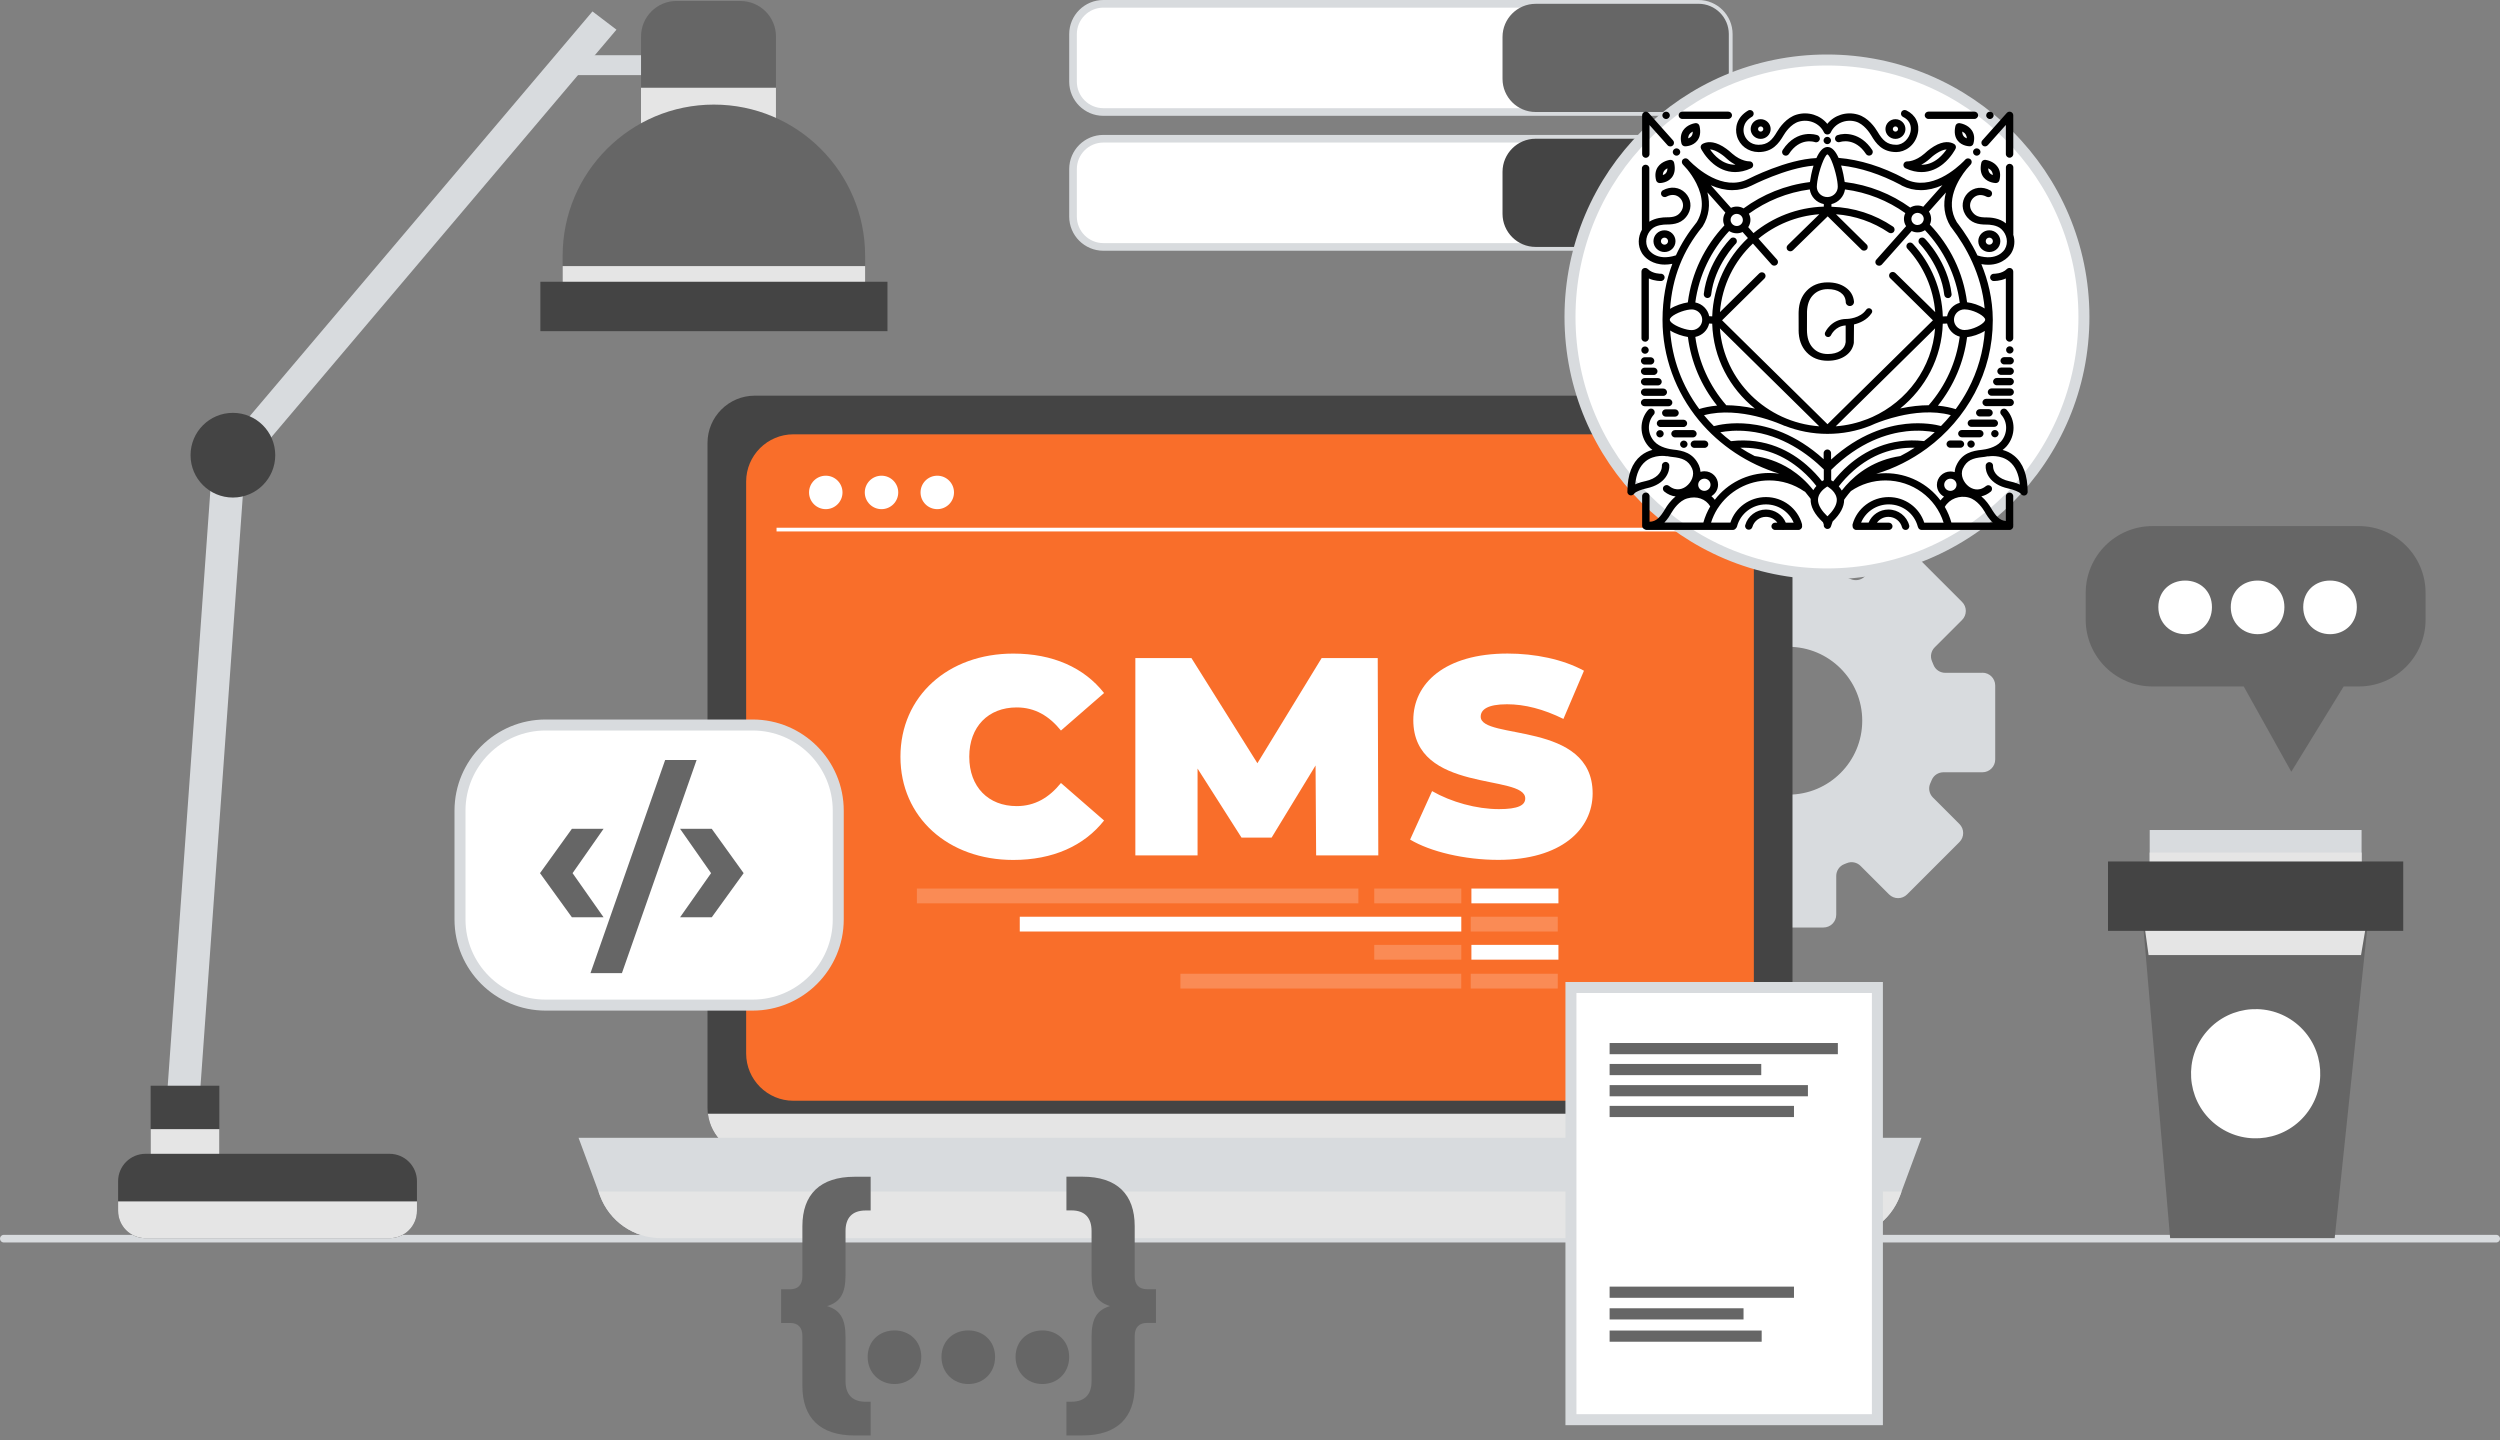 <svg width="500" height="288" viewBox="0 0 500 288" fill="none" xmlns="http://www.w3.org/2000/svg">
<rect x="0" y="0" width="500" height="288" fill="#808080" stroke="none"/>
<g clip-path="url(#clip0_4185_4797)">
<path d="M0.766 247.732H499.238" stroke="#D8DBDE" stroke-width="1.528" stroke-linecap="round" stroke-linejoin="round"/>
<path d="M396.483 134.566H389.059C388.021 134.566 387.081 133.94 386.699 132.977C386.6 132.733 386.501 132.481 386.394 132.237C385.989 131.29 386.218 130.19 386.944 129.464L392.412 123.996C393.413 122.995 393.413 121.376 392.412 120.383L381.949 109.92C380.948 108.919 379.329 108.919 378.336 109.92L372.96 115.297C372.203 116.053 371.073 116.228 370.088 115.808C369.935 115.747 369.79 115.678 369.637 115.617C368.652 115.213 367.987 114.296 367.987 113.234V105.322C367.987 103.909 366.842 102.763 365.429 102.763H350.635C349.222 102.763 348.076 103.909 348.076 105.322V113.227C348.076 114.288 347.404 115.213 346.427 115.61C346.343 115.64 346.259 115.678 346.182 115.709C345.205 116.121 344.074 115.946 343.326 115.19L337.514 109.377C336.513 108.377 334.894 108.377 333.901 109.377L323.438 119.841C322.437 120.841 322.437 122.461 323.438 123.453L329.212 129.227C329.968 129.984 330.143 131.114 329.731 132.099C329.723 132.122 329.708 132.145 329.7 132.168C329.296 133.138 328.372 133.802 327.318 133.802H318.84C317.427 133.802 316.281 134.948 316.281 136.361V151.155C316.281 152.568 317.427 153.713 318.84 153.713H327.065C328.135 153.713 329.067 154.393 329.464 155.386C329.464 155.394 329.471 155.409 329.479 155.417C329.876 156.394 329.685 157.502 328.944 158.242L322.911 164.276C321.91 165.277 321.91 166.896 322.911 167.889L333.374 178.352C334.375 179.353 335.994 179.353 336.987 178.352L342.684 172.655C343.448 171.891 344.594 171.723 345.587 172.15C345.632 172.173 345.678 172.189 345.732 172.212C346.686 172.624 347.336 173.541 347.336 174.579V182.942C347.336 184.355 348.481 185.501 349.894 185.501H364.688C366.101 185.501 367.247 184.355 367.247 182.942V175.198C367.247 174.152 367.881 173.204 368.858 172.83C369.034 172.761 369.202 172.693 369.37 172.624C370.317 172.234 371.401 172.464 372.119 173.189L377.809 178.879C378.81 179.88 380.429 179.88 381.422 178.879L391.885 168.416C392.886 167.415 392.886 165.796 391.885 164.803L386.585 159.503C385.844 158.762 385.623 157.639 386.05 156.684C386.15 156.455 386.249 156.226 386.348 155.997C386.738 155.058 387.669 154.454 388.693 154.454H396.483C397.896 154.454 399.042 153.309 399.042 151.896V137.102C399.042 135.689 397.896 134.543 396.483 134.543V134.566ZM357.662 158.93C349.497 158.93 342.875 152.308 342.875 144.144C342.875 135.979 349.497 129.357 357.662 129.357C365.826 129.357 372.448 135.979 372.448 144.144C372.448 152.308 365.826 158.93 357.662 158.93Z" fill="#D8DBDE"/>
<path d="M349.035 79.133H150.963C145.737 79.133 141.5 83.369 141.5 88.596V221.604C141.5 226.83 145.737 231.067 150.963 231.067H349.035C354.261 231.067 358.498 226.83 358.498 221.604V88.596C358.498 83.369 354.261 79.133 349.035 79.133Z" fill="#444444"/>
<g style="mix-blend-mode:multiply">
<path d="M141.578 222.742C142.143 227.431 146.13 231.067 150.965 231.067H349.037C353.879 231.067 357.858 227.431 358.424 222.742H141.578Z" fill="#E5E5E5"/>
</g>
<path d="M341.307 86.862H158.693C153.467 86.862 149.23 91.099 149.23 96.325V210.69C149.23 215.916 153.467 220.152 158.693 220.152H341.307C346.534 220.152 350.77 215.916 350.77 210.69V96.325C350.77 91.099 346.534 86.862 341.307 86.862Z" fill="#F96E2A"/>
<path d="M180.09 151.346C180.09 139.225 189.637 130.717 202.651 130.717C210.579 130.717 216.826 133.535 220.813 138.606L212.19 146.106C209.815 143.174 206.982 141.486 203.339 141.486C197.672 141.486 193.853 145.32 193.853 151.353C193.853 157.387 197.672 161.221 203.339 161.221C206.982 161.221 209.815 159.533 212.19 156.6L220.813 164.101C216.819 169.172 210.571 171.99 202.651 171.99C189.637 171.99 180.09 163.482 180.09 151.361V151.346Z" fill="white"/>
<path d="M263.227 171.074L263.112 153.095L254.321 167.522H248.303L239.512 153.713V171.074H227.07V131.618H238.29L251.48 152.644L264.326 131.618H275.546L275.66 171.074H263.219H263.227Z" fill="white"/>
<path d="M282.02 167.919L286.419 158.22C290.238 160.419 295.324 161.825 299.784 161.825C303.664 161.825 305.047 161.038 305.047 159.686C305.047 154.722 282.661 158.731 282.661 144.014C282.661 136.682 288.97 130.709 301.518 130.709C306.956 130.709 312.57 131.839 316.793 134.146L312.684 143.785C308.69 141.814 304.932 140.852 301.404 140.852C297.409 140.852 296.141 141.982 296.141 143.334C296.141 148.069 318.527 144.121 318.527 158.67C318.527 165.888 312.218 171.975 299.67 171.975C292.903 171.975 286.075 170.34 282.027 167.919H282.02Z" fill="white"/>
<path opacity="0.2" d="M271.68 177.711H183.375V180.666H271.68V177.711Z" fill="white"/>
<path opacity="0.2" d="M292.258 177.711H274.852V180.666H292.258V177.711Z" fill="white"/>
<path d="M311.687 177.711H294.281V180.666H311.687V177.711Z" fill="white"/>
<path opacity="0.2" d="M292.258 188.976H274.852V191.932H292.258V188.976Z" fill="white"/>
<path opacity="0.2" d="M292.249 194.75H236.082V197.706H292.249V194.75Z" fill="white"/>
<path d="M311.687 188.976H294.281V191.932H311.687V188.976Z" fill="white"/>
<path d="M292.259 183.347H203.953V186.303H292.259V183.347Z" fill="white"/>
<path opacity="0.2" d="M311.551 183.347H294.145V186.303H311.551V183.347Z" fill="white"/>
<path opacity="0.2" d="M311.551 194.75H294.145V197.706H311.551V194.75Z" fill="white"/>
<path d="M165.154 101.831C167.001 101.831 168.499 100.334 168.499 98.486C168.499 96.639 167.001 95.141 165.154 95.141C163.306 95.141 161.809 96.639 161.809 98.486C161.809 100.334 163.306 101.831 165.154 101.831Z" fill="white"/>
<path d="M176.302 101.831C178.15 101.831 179.648 100.334 179.648 98.486C179.648 96.639 178.15 95.141 176.302 95.141C174.455 95.141 172.957 96.639 172.957 98.486C172.957 100.334 174.455 101.831 176.302 101.831Z" fill="white"/>
<path d="M187.455 101.831C189.302 101.831 190.8 100.334 190.8 98.486C190.8 96.639 189.302 95.141 187.455 95.141C185.607 95.141 184.109 96.639 184.109 98.486C184.109 100.334 185.607 101.831 187.455 101.831Z" fill="white"/>
<path d="M155.309 105.918H342.306" stroke="white" stroke-width="0.741" stroke-miterlimit="10"/>
<path d="M367.811 247.632H132.193C126.755 247.632 121.89 244.249 120.003 239.147L115.711 227.561H384.293L380.001 239.147C378.114 244.249 373.249 247.632 367.811 247.632Z" fill="#D8DBDE"/>
<g style="mix-blend-mode:multiply">
<path d="M119.691 238.307L120.005 239.147C121.891 244.249 126.756 247.632 132.194 247.632H367.813C373.251 247.632 378.116 244.249 380.002 239.147L380.315 238.307H119.691Z" fill="#E5E5E5"/>
</g>
<path d="M150.519 145H109.131C99.67 145 92 152.67 92 162.131V183.89C92 193.352 99.67 201.021 109.131 201.021H150.519C159.98 201.021 167.65 193.352 167.65 183.89V162.131C167.65 152.67 159.98 145 150.519 145Z" fill="white" stroke="#D8DBDE" stroke-width="2.2" stroke-miterlimit="10"/>
<path d="M108 174.63L114.379 165.761H120.716L114.514 174.63L120.716 183.458H114.379L108 174.63Z" fill="#666666"/>
<path d="M133.03 152H139.32L124.384 194.63H118.094L133.03 152Z" fill="#666666"/>
<path d="M136.012 183.458L142.214 174.63L136.012 165.761H142.349L148.728 174.63L142.349 183.458H136.012Z" fill="#666666"/>
<path d="M49.009 92.933L42.48 92.465L33.313 220.364L39.841 220.832L49.009 92.933Z" fill="#D8DBDE"/>
<path d="M142.424 11.044H115.066V15.023H142.424V11.044Z" fill="#D8DBDE"/>
<path d="M49.917 92.582L123.291 5.934L118.495 2.284L42.027 92.582H49.917Z" fill="#D8DBDE"/>
<path d="M43.869 217.144H30.129V234.977H43.869V217.144Z" fill="#444444"/>
<g style="mix-blend-mode:multiply">
<path d="M43.869 225.827H30.129V234.985H43.869V225.827Z" fill="#E5E5E5"/>
</g>
<path d="M77.909 230.761H29.105C26.076 230.761 23.621 233.216 23.621 236.245V242.149C23.621 245.177 26.076 247.632 29.105 247.632H77.909C80.937 247.632 83.393 245.177 83.393 242.149V236.245C83.393 233.216 80.937 230.761 77.909 230.761Z" fill="#444444"/>
<g style="mix-blend-mode:multiply">
<path d="M23.621 240.285V242.156C23.621 245.188 26.073 247.64 29.105 247.64H77.909C80.941 247.64 83.393 245.188 83.393 242.156V240.285H23.621Z" fill="#E5E5E5"/>
</g>
<path d="M135.31 0.199H148.088C152.013 0.199 155.198 3.384 155.198 7.309V29.122H128.207V7.302C128.207 3.376 131.392 0.191 135.318 0.191L135.31 0.199Z" fill="#666666"/>
<g style="mix-blend-mode:multiply">
<path d="M155.19 17.551H128.199V29.122H155.19V17.551Z" fill="#E5E5E5"/>
</g>
<path d="M142.78 20.919C159.475 20.919 173.024 34.476 173.024 51.164V62.857H112.527V51.164C112.527 34.468 126.084 20.919 142.772 20.919H142.78Z" fill="#666666"/>
<g style="mix-blend-mode:multiply">
<path d="M173.028 53.219H112.531V62.857H173.028V53.219Z" fill="#E5E5E5"/>
</g>
<path d="M177.492 56.35H108.074V66.233H177.492V56.35Z" fill="#444444"/>
<path d="M46.579 99.51C51.257 99.51 55.05 95.718 55.05 91.04C55.05 86.362 51.257 82.57 46.579 82.57C41.901 82.57 38.109 86.362 38.109 91.04C38.109 95.718 41.901 99.51 46.579 99.51Z" fill="#444444"/>
<path d="M165.403 261.22C167.946 261.991 169.107 263.595 169.107 267.414V276.258C169.107 278.855 170.436 280.352 173.14 280.352H174.133V287.096H170.925C164.013 287.096 160.477 283.56 160.477 277.197V267.192C160.477 265.42 159.537 264.596 158.048 264.596H156.223V257.852H158.048C159.537 257.852 160.477 257.019 160.477 255.255V245.25C160.477 238.887 164.013 235.351 170.925 235.351H174.133V242.095H173.14C170.429 242.095 169.107 243.585 169.107 246.189V255.033C169.107 258.844 167.946 260.448 165.403 261.227V261.22Z" fill="#666666"/>
<path d="M173.531 271.393C173.531 268.185 175.907 266.085 178.893 266.085C181.879 266.085 184.254 268.185 184.254 271.393C184.254 274.601 181.879 276.808 178.893 276.808C175.907 276.808 173.531 274.539 173.531 271.393ZM188.295 271.393C188.295 268.185 190.67 266.085 193.656 266.085C196.642 266.085 199.018 268.185 199.018 271.393C199.018 274.601 196.642 276.808 193.656 276.808C190.67 276.808 188.295 274.539 188.295 271.393ZM203.111 271.393C203.111 268.185 205.487 266.085 208.473 266.085C211.459 266.085 213.835 268.185 213.835 271.393C213.835 274.601 211.459 276.808 208.473 276.808C205.487 276.808 203.111 274.539 203.111 271.393Z" fill="#666666"/>
<path d="M231.195 257.844V264.588H229.37C227.881 264.588 226.941 265.42 226.941 267.185V277.19C226.941 283.544 223.405 287.088 216.493 287.088H213.285V280.344H214.278C216.989 280.344 218.311 278.855 218.311 276.25V267.406C218.311 263.587 219.472 261.991 222.015 261.212C219.472 260.441 218.311 258.837 218.311 255.018V246.174C218.311 243.577 216.982 242.08 214.278 242.08H213.285V235.336H216.493C223.405 235.336 226.941 238.872 226.941 245.234V255.239C226.941 257.011 227.881 257.836 229.37 257.836H231.195V257.844Z" fill="#666666"/>
<path d="M375.479 197.499H314.188V283.934H375.479V197.499Z" fill="white" stroke="#D8DBDE" stroke-width="2.2" stroke-miterlimit="10"/>
<path d="M367.572 208.604H321.922V210.842H367.572V208.604Z" fill="#666666"/>
<path d="M352.251 212.79H321.922V215.028H352.251V212.79Z" fill="#666666"/>
<path d="M361.584 217.021H321.922V219.259H361.584V217.021Z" fill="#666666"/>
<path d="M358.796 221.176H321.922V223.414H358.796V221.176Z" fill="#666666"/>
<path d="M358.796 257.324H321.922V259.562H358.796V257.324Z" fill="#666666"/>
<path d="M348.707 261.655H321.922V263.893H348.707V261.655Z" fill="#666666"/>
<path d="M352.335 266.107H321.922V268.345H352.335V266.107Z" fill="#666666"/>
<path d="M339.686 0.764H220.677C217.324 0.764 214.605 3.482 214.605 6.836V16.329C214.605 19.683 217.324 22.401 220.677 22.401H339.686C343.039 22.401 345.758 19.683 345.758 16.329V6.836C345.758 3.482 343.039 0.764 339.686 0.764Z" fill="white" stroke="#D8DBDE" stroke-width="1.528" stroke-miterlimit="10"/>
<path d="M339.692 0.764H307.133C303.475 0.764 300.504 3.735 300.504 7.393V15.772C300.504 19.43 303.475 22.401 307.133 22.401H339.692C343.045 22.401 345.764 19.682 345.764 16.329V6.828C345.764 3.475 343.045 0.756 339.692 0.756V0.764Z" fill="#666666"/>
<path d="M339.686 27.747H220.677C217.324 27.747 214.605 30.466 214.605 33.819V43.313C214.605 46.666 217.324 49.385 220.677 49.385H339.686C343.039 49.385 345.758 46.666 345.758 43.313V33.819C345.758 30.466 343.039 27.747 339.686 27.747Z" fill="white" stroke="#D8DBDE" stroke-width="1.528" stroke-miterlimit="10"/>
<path d="M339.692 27.747H307.133C303.475 27.747 300.504 30.718 300.504 34.377V42.755C300.504 46.413 303.475 49.385 307.133 49.385H339.692C343.045 49.385 345.764 46.666 345.764 43.313V33.812C345.764 30.459 343.045 27.74 339.692 27.74V27.747Z" fill="#444444"/>
<path d="M365.393 114.786C393.777 114.786 416.786 91.777 416.786 63.393C416.786 35.01 393.777 12 365.393 12C337.009 12 314 35.01 314 63.393C314 91.777 337.009 114.786 365.393 114.786Z" fill="white" stroke="#D8DBDE" stroke-width="2.2" stroke-miterlimit="10"/>
<path d="M374.153 61.753C373.855 61.553 373.447 61.634 373.244 61.931C372.058 63.692 369.541 63.786 369.41 63.786C369.385 63.786 369.374 63.786 369.349 63.786C366.246 63.786 365.06 66.397 365.014 66.502C364.872 66.831 365.024 67.209 365.347 67.353C365.433 67.388 365.529 67.412 365.61 67.412C365.862 67.412 366.1 67.272 366.21 67.024C366.221 66.999 367.038 65.204 369.133 65.088V68.431C369.047 69.152 368.703 69.719 368.089 70.142C367.453 70.58 366.604 70.804 365.561 70.804C364.314 70.804 363.295 70.38 362.542 69.54C361.775 68.7 361.392 67.51 361.392 65.974L361.403 62.288C361.463 60.93 361.832 59.856 362.542 59.089C363.309 58.249 364.314 57.826 365.561 57.826C366.604 57.826 367.453 58.05 368.089 58.487C368.724 58.925 369.083 59.527 369.143 60.307V60.391C369.143 60.839 369.516 61.207 369.971 61.207C370.425 61.207 370.798 60.839 370.798 60.391C370.798 60.367 370.798 60.332 370.798 60.307C370.677 59.138 370.137 58.218 369.168 57.521C368.199 56.818 366.991 56.475 365.529 56.475C363.792 56.475 362.39 57.042 361.324 58.162C360.32 59.212 359.791 60.594 359.73 62.295C359.73 62.414 359.72 62.53 359.72 62.649L359.73 65.967H359.72C359.72 67.843 360.259 69.344 361.324 70.464C362.39 71.584 363.792 72.151 365.529 72.151C366.991 72.151 368.199 71.808 369.172 71.112C370.059 70.475 370.585 69.635 370.766 68.595L370.801 64.889C371.891 64.63 373.376 64.038 374.313 62.645C374.547 62.355 374.466 61.952 374.153 61.753ZM385.69 23.788H394.879C395.287 23.788 395.621 23.459 395.621 23.056C395.621 22.654 395.287 22.325 394.879 22.325H385.69C385.281 22.325 384.948 22.654 384.948 23.056C384.948 23.459 385.281 23.788 385.69 23.788ZM336.466 23.788H345.655C346.063 23.788 346.397 23.459 346.397 23.056C346.397 22.654 346.06 22.325 345.655 22.325H336.466C336.057 22.325 335.724 22.654 335.724 23.056C335.724 23.459 336.047 23.788 336.466 23.788ZM395.348 29.668C395.76 29.668 396.09 29.997 396.09 30.4C396.09 30.806 395.756 31.131 395.348 31.131C394.936 31.131 394.606 30.802 394.606 30.4C394.602 29.997 394.936 29.668 395.348 29.668ZM365.458 27.365C365.869 27.365 366.2 27.694 366.2 28.097C366.2 28.499 365.866 28.828 365.458 28.828C365.049 28.828 364.715 28.499 364.715 28.097C364.715 27.694 365.046 27.365 365.458 27.365ZM351.681 30.414H351.716C354.507 30.414 355.753 28.688 356.701 27.085C357.014 26.553 358.164 24.782 359.791 24.323C361.804 23.746 363.948 24.666 364.786 26.473C364.907 26.732 365.17 26.886 365.433 26.896H365.468H365.514C365.777 26.886 366.04 26.732 366.161 26.473C366.999 24.666 369.143 23.746 371.156 24.323C372.786 24.796 373.937 26.557 374.246 27.085C375.194 28.702 376.436 30.414 379.266 30.414C380.967 30.414 382.98 29.161 383.541 26.763C384.01 24.779 383.147 22.983 381.265 22.076C380.893 21.898 380.452 22.041 380.271 22.405C380.09 22.773 380.236 23.207 380.605 23.386C382.391 24.261 382.235 25.808 382.089 26.431C381.802 27.659 380.701 28.958 379.249 28.958C377.392 28.958 376.504 28.037 375.51 26.347C375.02 25.52 373.653 23.512 371.558 22.91C369.271 22.248 366.849 23.039 365.461 24.775C364.073 23.039 361.651 22.248 359.364 22.91C357.27 23.512 355.902 25.52 355.412 26.347C354.418 28.034 353.531 28.958 351.709 28.958C351.698 28.958 351.684 28.958 351.684 28.958C350.104 28.947 349.096 27.859 348.808 26.784C348.666 26.277 348.364 24.541 350.378 23.361C350.725 23.162 350.846 22.71 350.63 22.357C350.42 22.017 349.98 21.898 349.618 22.111C347.306 23.47 346.948 25.619 347.377 27.176C347.906 29.101 349.643 30.4 351.681 30.414ZM335.305 29.668C335.716 29.668 336.047 29.997 336.047 30.4C336.047 30.806 335.713 31.131 335.305 31.131C334.896 31.131 334.559 30.806 334.559 30.4C334.559 29.997 334.893 29.668 335.305 29.668ZM333.22 22.335C333.632 22.335 333.962 22.665 333.962 23.067C333.962 23.47 333.629 23.799 333.22 23.799C332.812 23.799 332.475 23.473 332.475 23.067C332.475 22.661 332.808 22.335 333.22 22.335ZM397.982 22.335C398.394 22.335 398.724 22.665 398.724 23.067C398.724 23.47 398.391 23.799 397.982 23.799C397.574 23.799 397.24 23.47 397.24 23.067C397.24 22.665 397.57 22.335 397.982 22.335ZM401.959 69.25C402.371 69.25 402.701 69.579 402.701 69.981C402.701 70.387 402.368 70.713 401.959 70.713C401.547 70.713 401.217 70.384 401.217 69.981C401.217 69.579 401.547 69.25 401.959 69.25ZM398.977 85.997C399.388 85.997 399.719 86.326 399.719 86.729C399.719 87.135 399.385 87.46 398.977 87.46C398.568 87.46 398.234 87.131 398.234 86.729C398.234 86.323 398.565 85.997 398.977 85.997ZM394.208 88.087C394.62 88.087 394.95 88.416 394.95 88.818C394.95 89.224 394.616 89.55 394.208 89.55C393.796 89.55 393.466 89.221 393.466 88.818C393.466 88.412 393.8 88.087 394.208 88.087ZM350.133 25.808C350.133 26.893 351.031 27.778 352.132 27.778C353.232 27.778 354.131 26.893 354.131 25.808C354.131 24.723 353.236 23.834 352.135 23.834C351.034 23.823 350.133 24.709 350.133 25.808ZM352.135 25.286C352.423 25.286 352.661 25.521 352.661 25.804C352.661 26.088 352.423 26.322 352.135 26.322C351.848 26.322 351.61 26.088 351.61 25.804C351.606 25.524 351.848 25.286 352.135 25.286ZM379.089 27.778C380.19 27.778 381.088 26.893 381.088 25.808C381.088 24.723 380.19 23.837 379.089 23.837C377.988 23.837 377.09 24.723 377.09 25.808C377.09 26.893 377.988 27.778 379.089 27.778ZM379.089 25.286C379.376 25.286 379.614 25.521 379.614 25.804C379.614 26.088 379.376 26.322 379.089 26.322C378.801 26.322 378.563 26.088 378.563 25.804C378.563 25.524 378.801 25.286 379.089 25.286ZM367.481 27.036C367.098 27.176 366.906 27.593 367.052 27.971C367.194 28.349 367.616 28.538 368 28.408C368.121 28.363 370.993 27.418 373.198 30.795C373.34 31.009 373.582 31.124 373.82 31.124C373.951 31.124 374.097 31.089 374.214 31.005C374.562 30.792 374.658 30.333 374.441 30.001C372.14 26.494 368.884 26.529 367.481 27.036ZM363.48 27.036C363.373 27.001 362.39 26.658 361.048 26.858C359.801 27.036 358.015 27.733 356.531 30.011C356.314 30.354 356.41 30.802 356.758 31.016C356.879 31.1 357.021 31.135 357.152 31.135C357.39 31.135 357.632 31.016 357.774 30.806C359.965 27.428 362.841 28.373 362.972 28.419C363.355 28.559 363.774 28.359 363.92 27.981C364.066 27.603 363.863 27.176 363.48 27.036ZM397.563 29.031L401.171 24.992V30.813C401.171 31.215 401.505 31.544 401.913 31.544C402.321 31.544 402.655 31.215 402.655 30.813V23.067C402.655 22.759 402.463 22.489 402.176 22.381C401.888 22.273 401.565 22.357 401.363 22.581L396.463 28.072C396.186 28.38 396.225 28.839 396.534 29.101C396.821 29.374 397.286 29.339 397.563 29.031ZM329.158 31.558C329.567 31.558 329.9 31.229 329.9 30.827V25.003L333.508 29.042C333.781 29.35 334.25 29.374 334.548 29.115C334.861 28.842 334.882 28.384 334.619 28.086L329.719 22.584C329.517 22.36 329.194 22.276 328.906 22.381C328.619 22.489 328.427 22.759 328.427 23.067V30.827C328.427 31.226 328.75 31.558 329.158 31.558ZM381.461 32.279C381.113 32.255 380.79 32.493 380.704 32.822C380.619 33.165 380.79 33.518 381.099 33.662C382.274 34.204 383.339 34.418 384.298 34.418C386.13 34.418 387.593 33.627 388.612 32.801C390.242 31.478 391.08 29.812 391.115 29.742C391.282 29.399 391.161 28.986 390.828 28.797C390.071 28.359 388.768 28.09 386.78 29.28C385.786 29.882 385.019 30.603 384.887 30.732C383.066 32.314 381.546 32.279 381.461 32.279ZM385.881 31.817C385.892 31.807 385.906 31.793 385.917 31.782C386.482 31.226 388.072 29.941 389.319 29.882C388.96 30.389 388.42 31.075 387.689 31.677C386.609 32.552 385.459 32.976 384.237 32.951C384.745 32.692 385.306 32.314 385.881 31.817ZM340.489 28.793C340.155 28.982 340.034 29.399 340.205 29.738C340.24 29.808 341.078 31.474 342.708 32.797C343.727 33.623 345.176 34.414 347.022 34.414C347.991 34.414 349.06 34.201 350.221 33.658C350.544 33.504 350.701 33.161 350.615 32.818C350.53 32.479 350.218 32.255 349.859 32.265C349.799 32.265 348.265 32.311 346.443 30.729C346.312 30.603 345.545 29.882 344.551 29.28C342.562 28.097 341.245 28.37 340.489 28.793ZM345.449 31.817C346.014 32.314 346.575 32.678 347.09 32.951C344.501 32.976 342.79 31.026 342.008 29.882C343.255 29.941 344.849 31.229 345.41 31.782C345.428 31.793 345.438 31.807 345.449 31.817ZM402.833 91.156C402.091 90.544 401.274 90.187 400.521 89.987C400.809 89.774 401.086 89.525 401.324 89.256C403.156 87.131 403.17 84.002 401.348 81.969C401.072 81.661 400.606 81.64 400.305 81.909C399.992 82.182 399.971 82.641 400.244 82.938C401.576 84.426 401.551 86.729 400.198 88.311C399.097 89.585 396.999 89.893 396.377 89.963C394.496 90.162 392.386 90.589 391.25 93.127C391.069 93.515 390.963 93.953 390.938 94.425C390.675 94.341 390.387 94.296 390.1 94.296C388.601 94.296 387.38 95.5 387.38 96.977C387.38 97.992 387.955 98.877 388.804 99.326C388.552 99.549 388.314 99.798 388.097 100.081C385.58 96.739 381.557 94.639 377.125 94.639C376.49 94.639 375.854 94.684 375.243 94.768C378.886 93.669 382.274 91.958 385.367 89.69C389.358 86.75 392.674 82.91 394.95 78.602C397.347 74.066 398.558 69.166 398.558 64.066C398.558 64.031 398.558 64.007 398.558 63.972C398.558 63.961 398.558 63.961 398.558 63.947C398.558 63.933 398.558 63.923 398.558 63.912C398.533 59.768 397.599 56.037 396.271 52.824C396.761 52.919 397.23 52.954 397.649 52.954C400.752 52.954 402.115 50.85 402.261 50.605C402.932 49.496 403.039 48.148 402.655 46.934C402.666 46.899 402.666 46.85 402.666 46.804V33.494C402.666 33.091 402.332 32.762 401.924 32.762C401.515 32.762 401.182 33.091 401.182 33.494V44.676C399.925 43.602 398.103 43.483 397.347 43.483C395.884 43.493 394.975 43.269 394.304 42.135C393.739 41.18 394.066 40.186 394.627 39.619C395.334 38.912 396.338 38.817 397.322 39.346C397.681 39.535 398.135 39.416 398.327 39.062C398.519 38.709 398.398 38.261 398.039 38.072C396.48 37.221 394.733 37.435 393.572 38.59C392.422 39.748 392.205 41.46 393.022 42.853C394.087 44.659 395.706 44.918 397.297 44.918H397.357C397.837 44.918 399.381 44.988 400.269 45.814C401.419 46.888 401.718 48.575 400.965 49.828C400.965 49.828 400.954 49.839 400.954 49.853C400.894 49.958 399.47 52.345 395.493 51.092C394.297 48.589 392.905 46.461 391.612 44.764L391.023 45.208L391.609 44.76L391.371 44.452C388.818 40.238 391.765 35.748 393.299 33.847L394.162 32.878C394.425 32.57 394.4 32.111 394.091 31.849C393.792 31.6 393.359 31.614 393.086 31.884C393.061 31.908 392.93 32.038 392.727 32.262C391.396 33.595 386.197 38.32 381.155 35.853L381.013 35.758L380.942 35.713C376.426 33.315 371.97 31.933 367.716 31.579C367.165 30.34 366.434 29.395 365.511 29.395C364.577 29.395 363.845 30.351 363.281 31.614C357.326 31.873 349.923 35.664 349.611 35.818C344.54 38.338 339.317 33.588 337.985 32.255C337.783 32.031 337.637 31.901 337.627 31.877C337.35 31.604 336.92 31.593 336.622 31.842C336.309 32.101 336.288 32.563 336.551 32.871L337.474 33.9C338.01 34.558 338.692 35.513 339.267 36.658C340.705 39.528 340.73 42.135 339.352 44.428C337.637 46.531 336.249 48.74 335.184 51.067C331.172 52.355 329.733 49.944 329.673 49.839C329.673 49.828 329.662 49.828 329.662 49.814C328.906 48.561 329.204 46.874 330.355 45.8C331.243 44.974 332.787 44.904 333.266 44.904H333.277C334.882 44.904 336.537 44.655 337.602 42.839C338.419 41.442 338.202 39.717 337.052 38.572C335.89 37.403 334.14 37.204 332.585 38.054C332.223 38.243 332.091 38.691 332.297 39.045C332.489 39.398 332.943 39.528 333.302 39.328C334.296 38.796 335.301 38.891 335.997 39.601C336.562 40.168 336.874 41.159 336.32 42.114C335.663 43.238 334.765 43.462 333.327 43.462C333.316 43.462 333.302 43.462 333.281 43.462C332.62 43.462 331.09 43.556 329.865 44.337V33.672C329.865 33.27 329.531 32.941 329.123 32.941C328.714 32.941 328.381 33.27 328.381 33.672V45.954C327.564 47.392 327.518 49.153 328.356 50.57C328.437 50.724 328.952 51.575 330.103 52.212C330.763 52.576 331.708 52.919 332.968 52.919C333.423 52.919 333.927 52.873 334.467 52.765C333.174 56.188 332.524 59.873 332.503 63.888V63.912V63.923V64.017C332.503 71.269 335.092 78.388 339.786 84.069C343.944 89.098 349.596 92.829 355.863 94.733C355.203 94.639 354.532 94.593 353.864 94.593C349.469 94.593 345.477 96.659 342.964 99.956C342.761 99.697 342.534 99.448 342.282 99.234C343.074 98.762 343.613 97.912 343.613 96.931C343.613 95.454 342.392 94.25 340.893 94.25C340.617 94.25 340.354 94.296 340.102 94.369C340.066 93.907 339.96 93.473 339.789 93.081C338.639 90.544 336.544 90.117 334.662 89.917C334.041 89.847 331.942 89.539 330.841 88.265C329.453 86.718 329.428 84.415 330.756 82.928C331.033 82.62 330.994 82.161 330.696 81.899C330.383 81.626 329.918 81.664 329.652 81.958C327.844 83.988 327.855 87.117 329.677 89.245C329.915 89.529 330.192 89.763 330.479 89.977C329.723 90.176 328.91 90.544 328.168 91.146C326.406 92.574 325.508 94.961 325.483 98.209C325.423 98.503 325.554 98.811 325.817 98.975C325.938 99.046 326.069 99.081 326.2 99.081C326.247 99.081 326.307 99.07 326.357 99.056H326.367C326.392 99.056 326.403 99.046 326.428 99.031C326.463 99.021 326.513 99.007 326.548 98.986C326.559 98.986 326.559 98.975 326.573 98.975C326.694 98.906 326.801 98.811 326.872 98.692C327.159 98.325 328.345 97.866 329.329 97.663C333.174 96.837 333.977 94.275 333.856 93.046C333.82 92.644 333.462 92.35 333.053 92.385C332.645 92.42 332.347 92.773 332.382 93.176C332.382 93.186 332.393 93.4 332.322 93.718C332.141 94.45 331.484 95.713 329.016 96.245C329.006 96.245 329.006 96.245 328.991 96.245C328.704 96.305 327.841 96.504 327.038 96.872C327.255 94.768 327.937 93.235 329.098 92.28C330.884 90.817 333.242 91.23 333.266 91.24C333.352 91.251 333.423 91.251 333.494 91.24C333.888 91.324 334.225 91.37 334.477 91.394C336.455 91.608 337.662 92.031 338.419 93.697C339.004 95.01 338.252 96.518 337.233 97.275C336.718 97.663 335.34 98.433 333.796 97.18C333.483 96.921 333.018 96.966 332.752 97.275C332.489 97.582 332.535 98.041 332.847 98.303C333.543 98.871 334.321 99.2 335.124 99.294C334.094 100.12 333.398 101.159 333.085 101.702C332.081 103.413 331.264 104.334 329.911 104.348V99.234C329.911 98.832 329.577 98.503 329.169 98.503C328.761 98.503 328.427 98.832 328.427 99.234V105.163C328.427 105.457 328.608 105.706 328.856 105.825C328.988 105.92 329.144 105.99 329.311 105.99H346.56C346.823 105.99 347.04 105.86 347.182 105.66C347.278 105.566 347.363 105.447 347.398 105.307C348.08 102.696 350.466 100.879 353.197 100.879C355.64 100.879 357.809 102.342 358.732 104.53H357.156C356.51 102.958 354.951 101.908 353.19 101.908C351.262 101.908 349.561 103.196 349.046 105.027C348.939 105.415 349.177 105.818 349.561 105.923C349.955 106.028 350.363 105.794 350.47 105.415C350.804 104.211 351.919 103.371 353.179 103.371C354.113 103.371 354.951 103.819 355.466 104.53H355.033C354.624 104.53 354.29 104.859 354.29 105.261C354.29 105.664 354.624 105.993 355.033 105.993H356.531C356.556 105.99 356.591 106 356.616 106C356.652 106 356.687 106 356.712 105.99H359.684C360.092 105.99 360.426 105.66 360.426 105.258C360.426 105.223 360.426 105.188 360.415 105.153C360.426 105.058 360.426 104.953 360.405 104.845C359.531 101.646 356.559 99.413 353.193 99.413C349.934 99.413 347.072 101.492 346.078 104.526H342.207C342.52 103.546 342.939 102.636 343.464 101.786C343.5 101.74 343.525 101.691 343.56 101.646C345.751 98.258 349.586 96.084 353.84 96.084C356.357 96.084 358.775 96.841 360.824 98.258C360.884 98.293 360.945 98.328 361.005 98.342C361.317 98.71 361.626 99.098 361.928 99.501C361.999 99.595 362.059 99.689 362.13 99.784C362.059 101.282 362.887 102.853 364.598 104.46C364.659 104.638 364.719 104.789 364.754 104.908V105.062C364.754 105.465 365.088 105.794 365.497 105.794C365.845 105.794 366.118 105.569 366.203 105.251C366.203 105.24 366.31 104.883 366.526 104.295C368.071 102.808 368.838 101.355 368.827 99.948C368.923 99.808 369.03 99.654 369.14 99.511C369.473 99.063 369.821 98.626 370.184 98.213C372.222 96.82 374.604 96.088 377.097 96.088C382.466 96.088 387.16 99.535 388.718 104.53H384.848C383.865 101.495 381.003 99.416 377.732 99.416C374.366 99.416 371.409 101.649 370.521 104.848C370.485 104.967 370.485 105.083 370.521 105.202V105.261C370.521 105.664 370.855 105.993 371.263 105.993H377.757C378.166 105.993 378.499 105.664 378.499 105.261C378.499 104.859 378.166 104.53 377.757 104.53H375.396C375.911 103.823 376.749 103.371 377.683 103.371C378.965 103.371 380.08 104.222 380.403 105.451C380.488 105.78 380.786 105.993 381.12 105.993C381.18 105.993 381.241 105.982 381.301 105.968C381.695 105.874 381.937 105.472 381.841 105.083C381.351 103.217 379.65 101.905 377.683 101.905C375.932 101.905 374.377 102.955 373.717 104.526H372.218C373.127 102.342 375.307 100.876 377.754 100.876C380.484 100.876 382.87 102.696 383.552 105.303C383.563 105.363 383.598 105.422 383.623 105.482C383.719 105.776 383.996 105.99 384.33 105.99H401.906C402.314 105.99 402.648 105.66 402.648 105.258C402.648 105.247 402.648 105.223 402.648 105.212C402.648 105.202 402.648 105.177 402.648 105.167V105.027C402.659 104.957 402.659 104.887 402.659 104.813C402.659 104.803 402.659 104.789 402.648 104.778V99.242C402.648 98.839 402.314 98.51 401.906 98.51C401.498 98.51 401.164 98.839 401.164 99.242V104.201C399.918 104.106 399.14 103.196 398.181 101.569C397.869 101.051 397.223 100.071 396.264 99.266C396.924 99.126 397.556 98.818 398.146 98.332C398.458 98.073 398.504 97.611 398.242 97.302C397.979 96.994 397.51 96.949 397.198 97.208C395.664 98.461 394.286 97.691 393.761 97.302C392.741 96.546 391.989 95.024 392.575 93.725C393.331 92.059 394.538 91.622 396.516 91.422C396.768 91.398 397.102 91.352 397.499 91.268C397.57 91.279 397.656 91.279 397.737 91.268C397.762 91.268 400.099 90.845 401.895 92.308C403.071 93.263 403.763 94.8 403.969 96.914C403.156 96.536 402.279 96.336 402.005 96.277C401.995 96.277 401.995 96.277 401.981 96.277C399.523 95.745 398.852 94.495 398.675 93.76C398.604 93.452 398.604 93.242 398.614 93.218C398.65 92.815 398.352 92.462 397.943 92.427C397.535 92.392 397.176 92.686 397.141 93.088C397.02 94.327 397.823 96.879 401.682 97.705C402.676 97.918 403.933 98.401 404.161 98.769C404.161 98.769 404.161 98.779 404.171 98.779C404.207 98.825 404.242 98.874 404.278 98.909C404.288 98.919 404.303 98.919 404.313 98.933C404.349 98.958 404.384 98.993 404.42 99.004C404.431 99.014 404.455 99.028 404.466 99.028C404.502 99.052 404.537 99.063 404.573 99.073C404.583 99.073 404.608 99.084 404.619 99.084C404.665 99.094 404.725 99.109 404.786 99.109C404.832 99.109 404.871 99.109 404.917 99.098C404.928 99.098 404.942 99.098 404.952 99.088C404.988 99.077 405.023 99.063 405.073 99.052H405.084C405.119 99.042 405.144 99.017 405.18 99.007L405.19 98.996C405.215 98.986 405.237 98.962 405.251 98.951C405.261 98.941 405.286 98.927 405.297 98.906C405.308 98.895 405.332 98.871 405.343 98.86C405.354 98.835 405.379 98.825 405.389 98.8C405.4 98.776 405.414 98.766 405.425 98.741C405.435 98.716 405.45 98.706 405.46 98.681C405.471 98.657 405.471 98.636 405.485 98.612C405.496 98.587 405.496 98.566 405.51 98.541C405.51 98.517 405.521 98.496 405.521 98.482C405.521 98.457 405.531 98.436 405.531 98.398V98.37C405.528 95.031 404.619 92.609 402.833 91.156ZM340.67 104.512H332.872C333.533 103.851 333.998 103.06 334.357 102.447C334.669 101.915 335.819 100.144 337.446 99.686C339.363 99.129 341.16 99.781 342.047 101.278C341.462 102.279 340.993 103.368 340.67 104.512ZM340.872 98.171C340.19 98.171 339.637 97.628 339.637 96.953C339.637 96.277 340.187 95.734 340.872 95.734C341.554 95.734 342.108 96.277 342.108 96.953C342.108 97.628 341.543 98.171 340.872 98.171ZM384.816 88.216C377.821 87.415 372.765 90.376 369.747 92.997C368.44 94.131 367.41 95.3 366.633 96.291C366.491 96.196 366.356 96.102 366.239 96.042V93.963C371.906 88.353 377.537 86.676 381.273 86.263C383.751 85.99 385.754 86.218 386.95 86.442C386.265 87.072 385.558 87.66 384.816 88.216ZM393.597 77.919C392.88 79.277 392.053 80.576 391.14 81.829C390.192 81.535 389.006 81.262 387.582 81.132C390.757 77.163 392.77 72.428 393.416 67.433C394.446 67.314 395.873 66.877 396.963 66.18C396.676 70.279 395.55 74.223 393.597 77.919ZM388.555 64.742L389.418 64.707C389.706 65.97 390.675 66.985 391.946 67.328C391.275 72.382 389.145 77.153 385.739 81.048C384.099 81.048 382.192 81.237 380.037 81.699C385.068 77.66 388.349 71.577 388.555 64.742ZM374.476 83.397C373.997 83.586 373.663 83.74 373.493 83.81C371.504 84.59 369.37 85.098 367.144 85.262L387.018 65.673C386.421 73.562 381.436 80.247 374.476 83.397ZM397.034 63.951C397.009 64.612 395.177 65.687 393.562 65.946C393.334 65.981 393.107 66.005 392.891 66.005C392.603 66.005 392.326 65.946 392.077 65.841C391.321 65.522 390.796 64.791 390.796 63.94C390.796 63.09 391.321 62.358 392.077 62.04C392.33 61.935 392.603 61.875 392.891 61.875C393.107 61.875 393.334 61.9 393.562 61.935C395.177 62.194 396.999 63.268 397.034 63.919V63.951ZM390.1 45.268L390.412 45.681C393.132 49.258 396.317 54.798 396.928 61.693C395.848 61.007 394.435 60.57 393.416 60.454C392.649 54.48 389.954 49.083 385.963 44.914C386.13 44.571 386.226 44.183 386.226 43.78C386.226 43.238 386.059 42.73 385.782 42.317L389.184 38.492C388.541 40.921 388.853 43.224 390.1 45.268ZM380.168 36.99L380.325 37.095L380.406 37.144C381.592 37.736 382.863 38.03 384.181 38.03C385.569 38.03 387.021 37.701 388.481 37.039L384.646 41.348C384.298 41.183 383.914 41.099 383.495 41.099C382.956 41.099 382.466 41.253 382.047 41.512C378.272 38.796 373.805 36.99 368.941 36.399C368.82 35.538 368.582 34.309 368.224 33.105C372.069 33.529 376.081 34.831 380.168 36.99ZM384.745 43.78C384.745 44.312 384.387 44.771 383.893 44.939C383.772 44.974 383.641 44.998 383.51 44.998C383.474 44.998 383.424 44.998 383.389 44.998C382.838 44.953 382.395 44.536 382.299 44.018C382.288 43.948 382.274 43.864 382.274 43.794C382.274 43.71 382.285 43.64 382.299 43.56C382.405 43.028 382.863 42.615 383.424 42.58H383.51C383.51 42.58 383.556 42.58 383.581 42.58C384.131 42.615 384.6 43.003 384.72 43.525C384.731 43.595 384.745 43.654 384.745 43.724C384.731 43.731 384.745 43.756 384.745 43.78ZM369.001 37.886C373.457 38.464 377.58 40.14 381.067 42.622C380.886 42.975 380.79 43.367 380.79 43.791C380.79 44.323 380.946 44.806 381.219 45.233L375.254 51.939C374.977 52.247 375.016 52.705 375.325 52.968C375.467 53.087 375.638 53.146 375.815 53.146C376.017 53.146 376.223 53.062 376.38 52.898L382.334 46.202C382.693 46.381 383.091 46.475 383.52 46.475C384.071 46.475 384.575 46.311 384.994 46.038C388.708 49.958 391.211 54.987 391.953 60.563C390.671 60.916 389.677 61.956 389.414 63.254L388.562 63.289C388.381 57.892 386.261 52.744 382.561 48.74C382.285 48.446 381.819 48.421 381.518 48.694C381.219 48.967 381.194 49.426 381.471 49.723C384.731 53.241 386.67 57.707 387.043 62.428L379.075 54.599C378.787 54.315 378.318 54.315 378.031 54.599C377.743 54.882 377.743 55.344 378.031 55.628L386.584 64.059L365.5 84.842L344.416 64.059L352.899 55.698C353.186 55.414 353.186 54.952 352.899 54.669C352.611 54.385 352.142 54.385 351.855 54.669L343.99 62.425C344.409 57.052 346.852 52.222 350.58 48.705L354.294 52.884C354.436 53.048 354.642 53.132 354.859 53.132C355.025 53.132 355.207 53.073 355.349 52.954C355.661 52.681 355.682 52.222 355.42 51.925L351.691 47.735C355.047 44.974 359.251 43.189 363.863 42.846L357.539 49.023C357.252 49.307 357.252 49.769 357.539 50.052C357.681 50.192 357.873 50.266 358.065 50.266C358.257 50.266 358.438 50.196 358.59 50.052L365.539 43.273L372.286 49.923C372.573 50.206 373.042 50.206 373.33 49.923C373.617 49.639 373.617 49.177 373.33 48.894L367.197 42.849C370.997 43.133 374.611 44.386 377.764 46.521C378.098 46.745 378.567 46.661 378.794 46.332C379.021 46.003 378.936 45.541 378.602 45.317C374.959 42.849 370.72 41.477 366.288 41.348V40.826C367.673 40.497 368.788 39.328 369.001 37.886ZM347.356 46.661C347.775 46.661 348.169 46.566 348.517 46.402L349.582 47.606C345.353 51.585 342.658 57.122 342.442 63.275L341.842 63.24C341.554 61.858 340.464 60.773 339.061 60.489C339.793 55.022 342.236 50.087 345.829 46.213C346.276 46.496 346.791 46.661 347.356 46.661ZM346.12 43.994C346.12 43.934 346.12 43.889 346.131 43.829C346.131 43.794 346.141 43.77 346.141 43.735C346.248 43.217 346.706 42.814 347.256 42.779H347.317C347.317 42.779 347.327 42.779 347.342 42.779C347.906 42.779 348.386 43.157 348.528 43.675C348.552 43.78 348.574 43.889 348.574 43.994C348.574 44.078 348.563 44.158 348.549 44.242C348.442 44.76 347.984 45.163 347.434 45.198C347.398 45.198 347.374 45.198 347.338 45.198C347.182 45.198 347.026 45.163 346.894 45.114C346.458 44.949 346.12 44.501 346.12 43.994ZM341.831 64.703L342.442 64.738C342.644 71.588 345.939 77.681 350.985 81.72C348.815 81.248 346.912 81.059 345.257 81.048C341.881 77.163 339.736 72.417 339.065 67.384C340.443 67.101 341.533 66.051 341.831 64.703ZM343.976 65.673L363.849 85.262C353.261 84.471 344.778 76.113 343.976 65.673ZM363.469 36.269C363.792 34.061 364.893 31.11 365.468 30.872C366.129 31.121 367.144 34.18 367.457 36.255C367.517 36.672 367.552 37.05 367.552 37.358C367.552 37.487 367.542 37.606 367.517 37.725C367.336 38.681 366.487 39.412 365.458 39.412C364.428 39.412 363.576 38.681 363.398 37.725C363.373 37.606 363.363 37.477 363.363 37.358C363.373 37.036 363.409 36.672 363.469 36.269ZM364.762 40.816V41.323C359.418 41.488 354.532 43.462 350.697 46.626L349.643 45.432C349.919 45.019 350.086 44.512 350.086 43.98C350.086 43.532 349.966 43.105 349.774 42.741C353.286 40.203 357.44 38.488 361.957 37.886C362.162 39.353 363.299 40.532 364.762 40.816ZM346.468 38.03C347.785 38.03 349.057 37.736 350.253 37.144C350.324 37.109 357.167 33.602 362.699 33.13C362.34 34.323 362.099 35.562 361.981 36.413C357.06 37.015 352.519 38.891 348.719 41.677C348.315 41.442 347.856 41.313 347.356 41.313C346.937 41.313 346.543 41.407 346.195 41.572L342.168 37.05C343.642 37.697 345.08 38.03 346.468 38.03ZM340.489 45.338L340.549 45.254C341.795 43.224 342.108 40.907 341.483 38.474L345.076 42.524C344.803 42.94 344.636 43.448 344.636 43.98C344.636 44.368 344.721 44.736 344.874 45.079C340.957 49.237 338.319 54.574 337.566 60.479C336.501 60.643 335.088 61.091 334.019 61.767C334.442 55.53 336.562 50.133 340.489 45.338ZM333.962 63.926C333.987 63.24 335.915 62.295 337.435 61.991C337.769 61.921 338.081 61.886 338.344 61.886C338.546 61.886 338.728 61.91 338.919 61.97C339.793 62.218 340.439 63.009 340.439 63.954C340.439 64.899 339.793 65.69 338.919 65.939C338.738 65.984 338.546 66.023 338.344 66.023C338.067 66.023 337.758 65.988 337.435 65.918C335.915 65.599 333.984 64.654 333.962 63.968C333.962 63.937 333.962 63.937 333.962 63.926ZM334.033 66.1C335.099 66.786 336.526 67.234 337.581 67.398C338.216 72.407 340.229 77.153 343.415 81.118C341.991 81.248 340.801 81.507 339.846 81.804C336.405 77.153 334.417 71.777 334.033 66.1ZM340.911 83.173C340.876 83.127 340.84 83.089 340.805 83.043C344.412 82.063 348.354 82.581 351.12 83.232C354.461 84.023 356.907 85.168 356.929 85.182L356.939 85.157C359.588 86.197 362.475 86.774 365.493 86.774C368.501 86.774 371.377 86.207 374.011 85.168C376.646 84.128 374.036 85.157 374.082 85.133C374.395 85.003 374.718 84.874 375.016 84.73C376.035 84.317 377.747 83.701 379.81 83.218C382.601 82.557 386.556 82.039 390.16 83.029C389.539 83.785 388.889 84.506 388.197 85.203C387.192 84.93 384.628 84.412 381.166 84.779C377.406 85.182 371.87 86.764 366.214 91.912V90.624C366.214 90.222 365.88 89.893 365.472 89.893C365.063 89.893 364.73 90.222 364.73 90.624V91.842C359.112 86.753 353.602 85.182 349.863 84.779C346.315 84.401 343.716 84.968 342.772 85.227C342.143 84.59 341.508 83.894 340.911 83.173ZM344.061 86.456C345.257 86.221 347.285 85.983 349.809 86.267C356.46 86.998 361.562 90.743 364.762 93.883V96.021C364.655 96.081 364.534 96.151 364.403 96.245C363.625 95.265 362.606 94.121 361.324 93.011C358.306 90.379 353.225 87.401 346.205 88.23V88.241C345.463 87.674 344.742 87.082 344.061 86.456ZM362.667 98.031C361.264 96.259 359.73 94.926 358.2 93.921L358.21 93.886C358.175 93.876 358.139 93.862 358.104 93.862C355.551 92.22 352.987 91.499 350.928 91.205C349.959 90.708 349 90.155 348.077 89.553C352.593 89.424 356.691 90.936 360.309 94.065C361.555 95.139 362.539 96.249 363.281 97.204C363.05 97.45 362.844 97.722 362.667 98.031ZM366.246 102.458C366.065 102.671 365.873 102.881 365.66 103.095C365.614 103.14 365.553 103.2 365.493 103.249L365.482 103.259L365.472 103.27V103.245C365.447 103.221 365.411 103.2 365.387 103.161C365.149 102.937 364.943 102.713 364.751 102.489C363.877 101.46 363.494 100.505 363.625 99.633C363.636 99.564 363.65 99.493 363.672 99.42C363.767 99.042 363.948 98.713 364.162 98.43C364.343 98.195 364.545 97.992 364.747 97.817C364.928 97.663 365.106 97.534 365.262 97.428C365.333 97.383 365.394 97.344 365.454 97.309C365.454 97.309 365.465 97.309 365.465 97.299H365.475C365.561 97.344 365.642 97.404 365.752 97.478C365.894 97.572 366.065 97.701 366.232 97.845C366.448 98.034 366.661 98.258 366.842 98.507C367.059 98.814 367.236 99.157 367.311 99.546C367.311 99.57 367.322 99.606 367.336 99.63C367.471 100.484 367.098 101.429 366.246 102.458ZM369.172 97.131C369.147 97.155 369.125 97.177 369.111 97.201C368.834 97.509 368.586 97.814 368.355 98.111C368.174 97.803 367.971 97.519 367.755 97.271C368.497 96.316 369.505 95.167 370.773 94.072C374.366 90.953 378.453 89.441 382.934 89.55C382 90.152 381.042 90.719 380.058 91.216C374.931 91.982 371.423 94.604 369.172 97.131ZM390.075 95.738C390.757 95.738 391.311 96.28 391.311 96.956C391.311 97.632 390.76 98.174 390.075 98.174C389.39 98.174 388.839 97.632 388.839 96.956C388.843 96.294 389.393 95.738 390.075 95.738ZM393.814 99.528C395.444 100.001 396.594 101.761 396.903 102.29C397.286 102.951 397.801 103.826 398.558 104.509H390.277C389.965 103.399 389.521 102.349 388.96 101.38C389.872 99.777 391.907 98.975 393.814 99.528ZM330.692 48.232C330.692 49.426 331.676 50.406 332.897 50.406C334.119 50.406 335.099 49.436 335.099 48.232C335.099 47.039 334.115 46.059 332.894 46.059C331.672 46.059 330.692 47.039 330.692 48.232ZM333.614 48.232C333.614 48.621 333.291 48.939 332.897 48.939C332.503 48.939 332.18 48.621 332.18 48.232C332.18 47.844 332.503 47.525 332.897 47.525C333.291 47.522 333.614 47.844 333.614 48.232ZM400.067 48.232C400.067 47.039 399.083 46.059 397.862 46.059C396.651 46.059 395.657 47.028 395.657 48.232C395.657 49.426 396.64 50.406 397.862 50.406C399.083 50.406 400.067 49.436 400.067 48.232ZM397.144 48.232C397.144 47.844 397.468 47.525 397.862 47.525C398.256 47.525 398.579 47.844 398.579 48.232C398.579 48.621 398.256 48.939 397.862 48.939C397.468 48.953 397.144 48.635 397.144 48.232ZM402.186 53.64C401.909 53.535 401.586 53.594 401.373 53.804C400.404 54.784 398.81 54.749 398.785 54.749C398.774 54.749 398.76 54.749 398.76 54.749C398.366 54.749 398.043 55.057 398.018 55.446C398.007 55.848 398.316 56.191 398.724 56.202C398.795 56.202 399.971 56.237 401.167 55.694V67.608C401.167 68.011 401.501 68.34 401.91 68.34C402.318 68.34 402.652 68.011 402.652 67.608V54.312C402.641 54.018 402.463 53.745 402.186 53.64ZM329.027 68.343C329.435 68.343 329.769 68.014 329.769 67.612V55.694C330.966 56.237 332.141 56.202 332.212 56.202C332.62 56.191 332.943 55.848 332.919 55.446C332.908 55.047 332.56 54.728 332.152 54.749C332.141 54.749 330.536 54.784 329.563 53.804C329.35 53.594 329.038 53.535 328.75 53.64C328.473 53.745 328.295 54.018 328.295 54.312V67.619C328.281 68.025 328.619 68.343 329.027 68.343ZM402.772 80.492C402.772 80.089 402.439 79.76 402.03 79.76H397.237C396.828 79.76 396.495 80.089 396.495 80.492C396.495 80.894 396.828 81.223 397.237 81.223H402.03C402.439 81.227 402.772 80.905 402.772 80.492ZM397.801 83.292C398.21 83.292 398.543 82.963 398.543 82.56C398.543 82.158 398.21 81.829 397.801 81.829H395.955C395.547 81.829 395.213 82.158 395.213 82.56C395.213 82.963 395.547 83.292 395.955 83.292H397.801ZM399.598 84.639C399.598 84.237 399.264 83.908 398.856 83.908H394.279C393.871 83.908 393.537 84.237 393.537 84.639C393.537 85.042 393.871 85.371 394.279 85.371H398.856C399.264 85.371 399.598 85.052 399.598 84.639ZM396.701 86.729C396.701 86.326 396.367 85.997 395.958 85.997H392.376C391.967 85.997 391.634 86.326 391.634 86.729C391.634 87.131 391.967 87.46 392.376 87.46H395.958C396.363 87.46 396.701 87.131 396.701 86.729ZM390.05 88.087C389.642 88.087 389.308 88.416 389.308 88.818C389.308 89.221 389.642 89.55 390.05 89.55H392.088C392.496 89.55 392.83 89.221 392.83 88.818C392.83 88.416 392.496 88.087 392.088 88.087H390.05ZM402.03 75.592H399.36C398.952 75.592 398.618 75.921 398.618 76.323C398.618 76.726 398.952 77.055 399.36 77.055H402.03C402.439 77.055 402.772 76.726 402.772 76.323C402.772 75.924 402.439 75.592 402.03 75.592ZM402.03 77.681H398.305C397.897 77.681 397.563 78.01 397.563 78.413C397.563 78.815 397.897 79.144 398.305 79.144H402.03C402.439 79.144 402.772 78.815 402.772 78.413C402.772 78.01 402.439 77.681 402.03 77.681ZM402.03 71.423H400.844C400.436 71.423 400.102 71.752 400.102 72.155C400.102 72.557 400.436 72.886 400.844 72.886H402.03C402.439 72.886 402.772 72.557 402.772 72.155C402.772 71.756 402.439 71.423 402.03 71.423ZM402.03 73.513H400.209C399.8 73.513 399.467 73.842 399.467 74.244C399.467 74.647 399.8 74.976 400.209 74.976H402.03C402.439 74.976 402.772 74.647 402.772 74.244C402.772 73.845 402.439 73.513 402.03 73.513ZM329.002 69.288C329.414 69.288 329.744 69.617 329.744 70.02C329.744 70.426 329.41 70.751 329.002 70.751C328.59 70.751 328.26 70.422 328.26 70.02C328.26 69.614 328.59 69.288 329.002 69.288ZM331.995 86.018C332.407 86.018 332.737 86.347 332.737 86.75C332.737 87.156 332.404 87.481 331.995 87.481C331.583 87.481 331.253 87.152 331.253 86.75C331.253 86.347 331.587 86.018 331.995 86.018ZM336.764 88.111C337.176 88.111 337.506 88.44 337.506 88.843C337.506 89.249 337.172 89.574 336.764 89.574C336.356 89.574 336.022 89.245 336.022 88.843C336.022 88.437 336.356 88.111 336.764 88.111ZM328.931 81.248H333.725C334.133 81.248 334.467 80.919 334.467 80.516C334.467 80.114 334.129 79.785 333.721 79.785H328.927C328.519 79.785 328.185 80.114 328.185 80.516C328.185 80.929 328.523 81.248 328.931 81.248ZM335.003 81.864H333.156C332.748 81.864 332.414 82.193 332.414 82.595C332.414 82.998 332.748 83.327 333.156 83.327H335.003C335.411 83.327 335.745 82.998 335.745 82.595C335.745 82.193 335.411 81.864 335.003 81.864ZM336.682 83.943H332.105C331.697 83.943 331.363 84.272 331.363 84.674C331.363 85.077 331.697 85.406 332.105 85.406H336.682C337.091 85.406 337.424 85.077 337.424 84.674C337.424 84.261 337.087 83.943 336.682 83.943ZM338.585 86.018H335.003C334.594 86.018 334.261 86.347 334.261 86.75C334.261 87.152 334.594 87.481 335.003 87.481H338.585C338.994 87.481 339.328 87.152 339.328 86.75C339.328 86.351 338.994 86.018 338.585 86.018ZM338.131 88.843C338.131 89.245 338.465 89.574 338.873 89.574H340.911C341.32 89.574 341.653 89.245 341.653 88.843C341.653 88.44 341.32 88.111 340.911 88.111H338.873C338.465 88.111 338.131 88.44 338.131 88.843ZM328.931 77.079H331.601C332.01 77.079 332.343 76.75 332.343 76.348C332.343 75.945 332.01 75.616 331.601 75.616H328.931C328.523 75.616 328.189 75.945 328.189 76.348C328.185 76.75 328.523 77.079 328.931 77.079ZM328.931 79.172H332.656C333.064 79.172 333.398 78.843 333.398 78.441C333.398 78.038 333.064 77.709 332.656 77.709H328.931C328.523 77.709 328.189 78.038 328.189 78.441C328.189 78.843 328.523 79.172 328.931 79.172ZM328.931 72.911H330.117C330.525 72.911 330.859 72.582 330.859 72.179C330.859 71.777 330.525 71.448 330.117 71.448H328.931C328.523 71.448 328.189 71.777 328.189 72.179C328.189 72.582 328.523 72.911 328.931 72.911ZM328.931 74.99H330.753C331.161 74.99 331.495 74.661 331.495 74.258C331.495 73.856 331.161 73.527 330.753 73.527H328.931C328.523 73.527 328.189 73.856 328.189 74.258C328.185 74.671 328.523 74.99 328.931 74.99ZM365.482 103.259C365.493 103.249 365.479 103.249 365.479 103.235L365.482 103.259ZM399.168 36.612C399.179 36.612 399.179 36.612 399.168 36.612C399.502 36.612 399.804 36.388 399.886 36.056C400.148 35.016 400.042 34.131 399.538 33.399C398.735 32.22 397.262 31.996 397.095 31.971C396.711 31.926 396.353 32.16 396.267 32.538C395.99 33.777 396.147 34.771 396.747 35.503C397.634 36.563 399.023 36.602 399.168 36.612ZM398.33 34.225C398.472 34.449 398.558 34.708 398.558 35.016C398.341 34.932 398.103 34.803 397.936 34.593C397.744 34.358 397.649 34.05 397.649 33.658C397.886 33.777 398.149 33.966 398.33 34.225ZM394.354 26.056C393.551 24.877 392.077 24.652 391.911 24.628C391.527 24.582 391.168 24.817 391.083 25.195C390.806 26.434 390.963 27.428 391.563 28.16C392.425 29.224 393.814 29.259 393.97 29.259C394.304 29.259 394.606 29.035 394.687 28.702C394.964 27.684 394.854 26.788 394.354 26.056ZM392.734 27.246C392.543 27.012 392.447 26.704 392.447 26.312C392.699 26.431 392.962 26.62 393.129 26.879C393.271 27.103 393.356 27.362 393.356 27.67C393.143 27.589 392.901 27.46 392.734 27.246ZM334.009 31.971C333.842 31.996 332.379 32.22 331.566 33.399C331.076 34.131 330.955 35.016 331.218 36.056C331.303 36.374 331.601 36.612 331.939 36.612C332.095 36.612 333.483 36.577 334.346 35.513C334.942 34.782 335.099 33.777 334.825 32.549C334.751 32.171 334.392 31.926 334.009 31.971ZM333.206 34.593C333.039 34.806 332.798 34.936 332.571 35.016C332.571 34.708 332.656 34.439 332.798 34.225C332.979 33.966 333.242 33.777 333.48 33.658C333.483 34.05 333.387 34.358 333.206 34.593ZM339.09 24.625C338.923 24.649 337.46 24.873 336.643 26.056C336.153 26.788 336.033 27.673 336.299 28.713C336.38 29.031 336.682 29.266 337.016 29.266C337.172 29.266 338.561 29.231 339.423 28.167C340.024 27.435 340.18 26.431 339.903 25.202C339.821 24.828 339.473 24.579 339.09 24.625ZM338.273 27.246C338.106 27.46 337.868 27.589 337.641 27.673C337.641 27.365 337.726 27.096 337.868 26.882C338.046 26.623 338.309 26.434 338.55 26.315C338.55 26.704 338.465 27.012 338.273 27.246ZM388.853 58.967C388.9 59.345 389.212 59.618 389.585 59.618H389.67C390.078 59.572 390.366 59.205 390.316 58.802C389.574 52.425 385.154 47.914 384.962 47.725C384.674 47.441 384.205 47.431 383.918 47.714C383.63 47.998 383.62 48.46 383.907 48.743C383.953 48.785 388.172 53.097 388.853 58.967ZM341.412 59.604H341.497C341.87 59.604 342.193 59.331 342.229 58.953C342.91 53.087 347.129 48.775 347.164 48.74C347.452 48.456 347.441 47.984 347.153 47.711C346.862 47.427 346.383 47.427 346.11 47.725C345.918 47.914 341.508 52.425 340.755 58.802C340.719 59.201 341.007 59.555 341.412 59.604Z" fill="black"/>
<path d="M471.749 105.215H430.506C423.128 105.215 417.141 111.203 417.141 118.581V123.927C417.141 131.305 423.121 137.293 430.506 137.293H448.745L458.261 154.347L468.732 137.293H471.749C479.135 137.293 485.115 131.305 485.115 123.927V118.581C485.115 111.203 479.135 105.215 471.749 105.215Z" fill="#666666"/>
<path d="M431.668 121.422C431.668 118.214 434.043 116.114 437.03 116.114C440.016 116.114 442.391 118.214 442.391 121.422C442.391 124.63 440.016 126.837 437.03 126.837C434.043 126.837 431.668 124.569 431.668 121.422Z" fill="white"/>
<path d="M446.156 121.422C446.156 118.214 448.531 116.114 451.518 116.114C454.504 116.114 456.879 118.214 456.879 121.422C456.879 124.63 454.504 126.837 451.518 126.837C448.531 126.837 446.156 124.569 446.156 121.422Z" fill="white"/>
<path d="M460.645 121.422C460.645 118.214 463.02 116.114 466.006 116.114C468.992 116.114 471.368 118.214 471.368 121.422C471.368 124.63 468.992 126.837 466.006 126.837C463.02 126.837 460.645 124.569 460.645 121.422Z" fill="white"/>
<path d="M472.315 166.002H429.941V179.88H472.315V166.002Z" fill="#D8DBDE"/>
<g style="mix-blend-mode:multiply">
<path d="M472.315 170.516H429.941V179.872H472.315V170.516Z" fill="#E5E5E5"/>
</g>
<path d="M466.937 247.632H434.027L428.215 180.2H474.033L466.937 247.632Z" fill="#666666"/>
<g style="mix-blend-mode:multiply">
<path d="M474.033 180.2H428.215L429.712 191.008H472.207L474.033 180.2Z" fill="#E5E5E5"/>
</g>
<path d="M480.647 172.296H421.602V186.173H480.647V172.296Z" fill="#444444"/>
<path d="M460.831 223.281C465.545 217.923 465.023 209.757 459.665 205.043C454.306 200.329 446.141 200.851 441.426 206.21C436.712 211.568 437.235 219.734 442.593 224.448C447.952 229.162 456.117 228.64 460.831 223.281Z" fill="white"/>
</g>
<defs>
<clipPath id="clip0_4185_4797">
<rect width="500" height="287.088" fill="white"/>
</clipPath>
</defs>
</svg>
